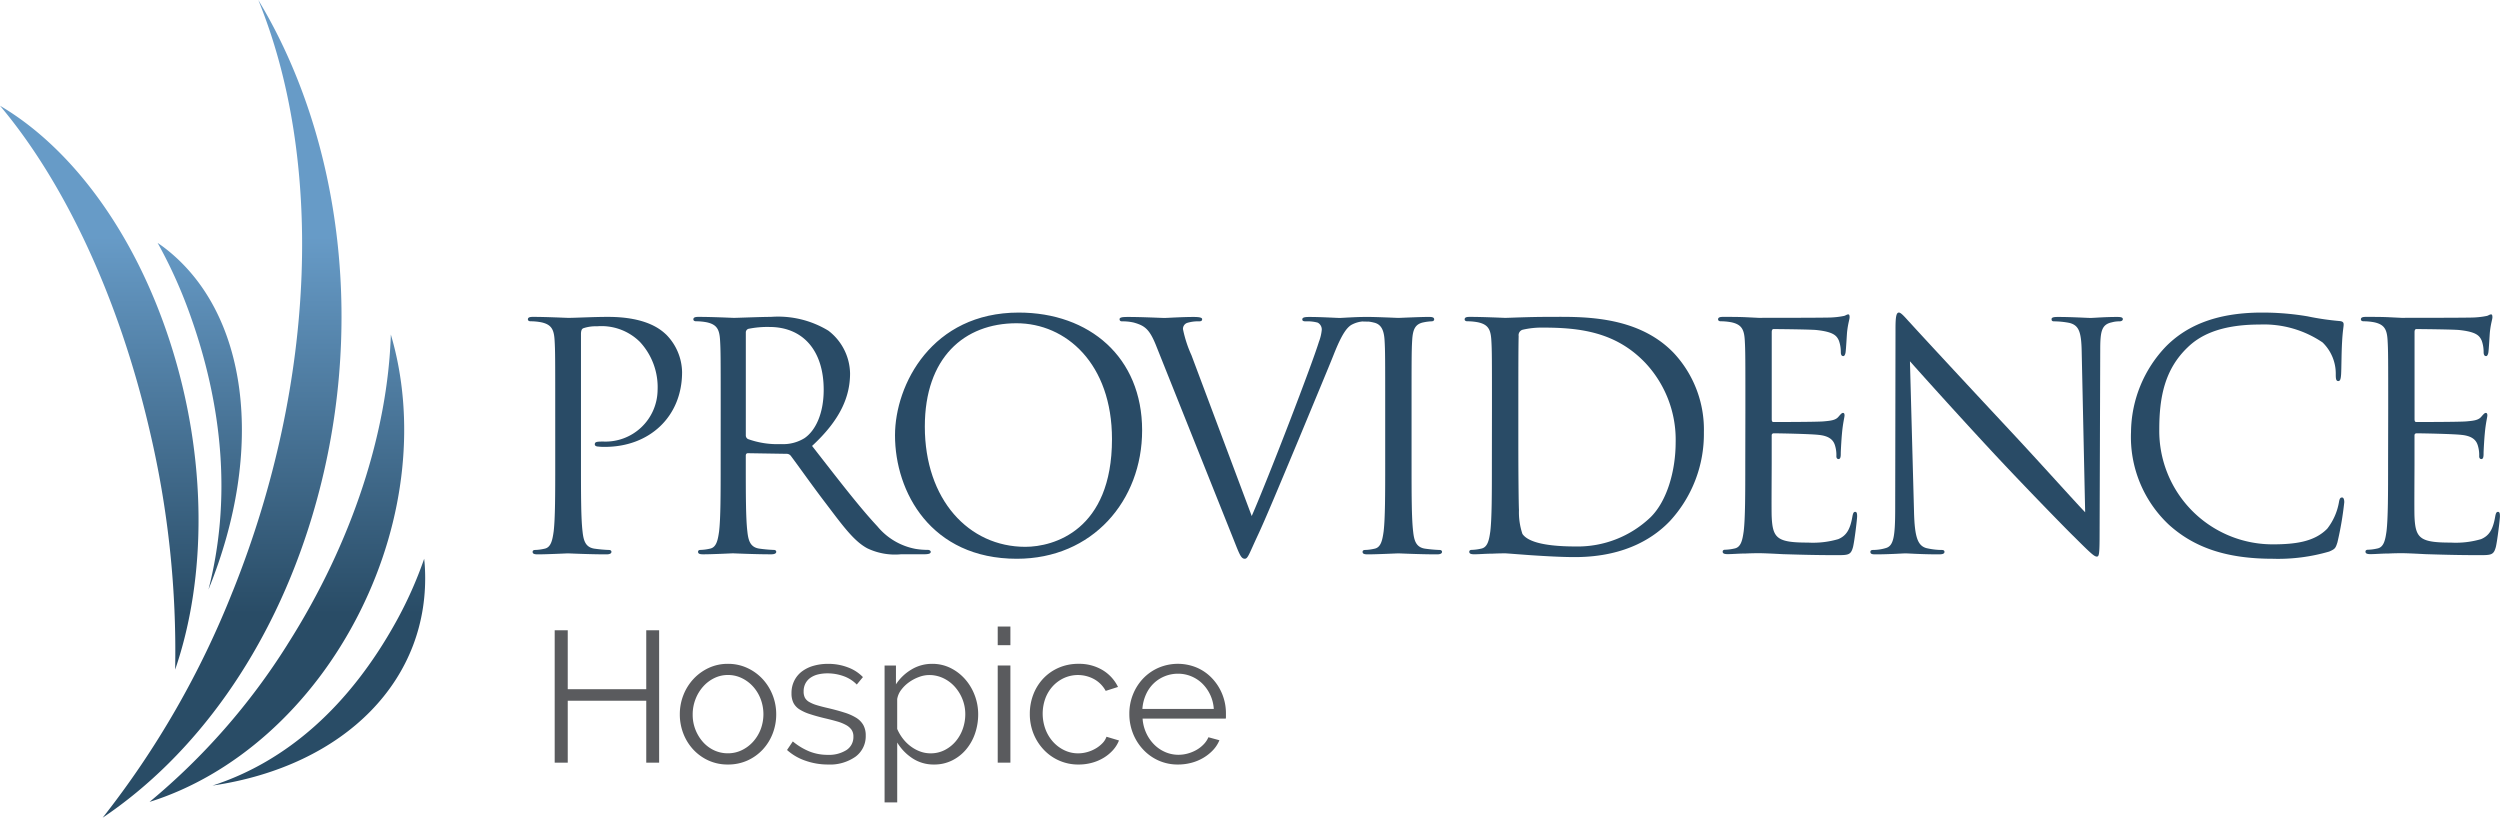 <?xml version="1.0"?>
<svg xmlns="http://www.w3.org/2000/svg" xmlns:xlink="http://www.w3.org/1999/xlink" width="254.749" height="83.322" viewBox="0 0 254.749 83.322"><defs><linearGradient id="a" x1="0.5" y1="0.29" x2="0.5" y2="0.75" gradientUnits="objectBoundingBox"><stop offset="0" stop-color="#679bc7"/><stop offset="1" stop-color="#294c66"/></linearGradient></defs><g transform="translate(-653.562 -48.226)"><path d="M677.282,108.477c8.694-21.688,9.13-44.29,2.6-60.251,8.529,14.13,11.121,33.876,5.492,52.592-4.133,13.737-11.944,24.406-21.349,30.73a91.886,91.886,0,0,0,13.253-23.071m5.555,5.455A67.308,67.308,0,0,1,668.8,129.94c8.472-2.649,16.505-9.518,21.446-19.4,4.763-9.519,5.639-19.8,3.142-28.228-.3,9.769-3.847,21.087-10.556,31.617M668.826,92.158a97.808,97.808,0,0,1,2.583,24.3c3.216-9.345,3.3-21.52-.493-33.3C667.258,71.806,660.772,63.24,653.562,59c6.467,7.679,12.072,19.349,15.264,33.155m6.4,36.119c13.5-1.99,22.257-10.847,21.63-22.261-.013-.283-.042-.565-.071-.848a40.988,40.988,0,0,1-2.861,6.408c-4.745,8.576-11.11,14.232-18.7,16.7m-.42-19.971c5.821-14.294,4.1-28.3-4.527-34.86-.217-.165-.435-.315-.655-.467a48.19,48.19,0,0,1,3.113,6.786c3.674,9.965,4.359,19.664,2.069,28.541" fill="url(#a)"/><path d="M710.139,89.8c0-4.992,0-5.888-.065-6.912-.064-1.088-.32-1.6-1.376-1.824a5.984,5.984,0,0,0-1.088-.1c-.128,0-.256-.064-.256-.192,0-.192.161-.256.512-.256,1.441,0,3.361.1,3.616.1.705,0,2.56-.1,4.032-.1,4,0,5.439,1.344,5.952,1.824a5.564,5.564,0,0,1,1.6,3.808c0,4.544-3.328,7.615-7.872,7.615a4.739,4.739,0,0,1-.672-.032c-.159,0-.351-.064-.351-.223,0-.257.192-.288.864-.288a5.313,5.313,0,0,0,5.535-5.216,6.783,6.783,0,0,0-1.792-4.928,5.554,5.554,0,0,0-4.383-1.6,3.935,3.935,0,0,0-1.376.192c-.192.064-.256.288-.256.608V95.436c0,3.071,0,5.6.16,6.943.1.928.288,1.632,1.248,1.76a13.964,13.964,0,0,0,1.439.128c.193,0,.257.1.257.191,0,.161-.16.257-.512.257-1.76,0-3.776-.1-3.936-.1-.1,0-2.111.1-3.071.1-.353,0-.513-.064-.513-.257,0-.1.064-.191.257-.191a4.93,4.93,0,0,0,.959-.128c.64-.128.8-.832.929-1.76.16-1.344.16-3.872.16-6.943Z" fill="#294b66"/><path d="M727,89.8c0-4.992,0-5.888-.065-6.912-.063-1.088-.319-1.6-1.375-1.824a5.981,5.981,0,0,0-1.087-.1c-.129,0-.257-.064-.257-.192,0-.192.16-.256.512-.256,1.44,0,3.456.1,3.616.1.352,0,2.784-.1,3.776-.1a9.856,9.856,0,0,1,5.856,1.408,5.6,5.6,0,0,1,2.207,4.352c0,2.368-.992,4.736-3.872,7.391,2.624,3.36,4.8,6.208,6.656,8.192a6.62,6.62,0,0,0,3.9,2.3,7.681,7.681,0,0,0,1.248.1c.16,0,.288.1.288.191,0,.193-.191.257-.767.257h-2.273a6.5,6.5,0,0,1-3.423-.609c-1.376-.735-2.5-2.3-4.32-4.7-1.344-1.76-2.848-3.9-3.487-4.736a.519.519,0,0,0-.416-.191l-3.936-.064c-.16,0-.224.1-.224.255v.769c0,3.071,0,5.6.16,6.943.1.928.288,1.632,1.248,1.76a13.965,13.965,0,0,0,1.439.128c.193,0,.257.1.257.191,0,.161-.16.257-.513.257-1.759,0-3.775-.1-3.935-.1-.032,0-2.048.1-3.008.1-.352,0-.512-.064-.512-.257,0-.1.064-.191.256-.191a4.94,4.94,0,0,0,.96-.128c.64-.128.8-.832.928-1.76.16-1.344.16-3.872.16-6.943Zm2.56,2.783a.419.419,0,0,0,.224.385,8.839,8.839,0,0,0,3.36.511,4.133,4.133,0,0,0,2.4-.608c1.12-.768,1.952-2.5,1.952-4.927,0-4-2.111-6.4-5.535-6.4a9.741,9.741,0,0,0-2.145.192.387.387,0,0,0-.255.385Z" fill="#294b66"/><path d="M757.369,80.077c7.2,0,12.575,4.543,12.575,12,0,7.167-5.055,13.087-12.766,13.087-8.768,0-12.415-6.816-12.415-12.576C744.763,87.4,748.538,80.077,757.369,80.077Zm.672,23.87c2.88,0,8.832-1.664,8.832-10.975,0-7.68-4.672-11.807-9.727-11.807-5.344,0-9.344,3.519-9.344,10.526C747.8,99.147,752.282,103.947,758.041,103.947Z" fill="#294b66"/><path d="M781.113,100.811c1.857-4.288,6.144-15.455,6.848-17.759a4.6,4.6,0,0,0,.288-1.216.787.787,0,0,0-.416-.735,4.011,4.011,0,0,0-1.216-.129c-.192,0-.352-.032-.352-.192,0-.192.192-.256.7-.256,1.28,0,2.752.1,3.135.1.193,0,1.569-.1,2.5-.1.351,0,.544.064.544.225s-.128.223-.384.223a2.9,2.9,0,0,0-1.536.384c-.416.289-.9.832-1.76,3.008-.352.9-1.952,4.736-3.584,8.672-1.951,4.671-3.392,8.127-4.128,9.695-.9,1.92-1.024,2.432-1.344,2.432-.384,0-.544-.448-1.151-1.984l-7.84-19.615c-.7-1.792-1.184-2.144-2.3-2.463a4.93,4.93,0,0,0-1.216-.129c-.192,0-.255-.1-.255-.223,0-.192.319-.225.832-.225,1.535,0,3.359.1,3.743.1.32,0,1.76-.1,2.976-.1.576,0,.864.064.864.225s-.1.223-.32.223a3.739,3.739,0,0,0-1.217.16.643.643,0,0,0-.416.64,12.3,12.3,0,0,0,.865,2.656Z" fill="#294b66"/><path d="M797.4,95.436c0,3.071,0,5.6.16,6.943.1.928.289,1.632,1.249,1.76a13.916,13.916,0,0,0,1.439.128c.191,0,.256.1.256.191,0,.161-.16.257-.512.257-1.76,0-3.775-.1-3.935-.1s-2.176.1-3.136.1c-.353,0-.513-.064-.513-.257,0-.1.065-.191.257-.191a4.93,4.93,0,0,0,.959-.128c.641-.128.8-.832.929-1.76.16-1.344.16-3.872.16-6.943V89.8c0-4.992,0-5.888-.065-6.912-.064-1.088-.383-1.632-1.088-1.791a4.144,4.144,0,0,0-.992-.129c-.128,0-.256-.064-.256-.192,0-.192.161-.256.512-.256,1.057,0,3.072.1,3.233.1s2.175-.1,3.135-.1c.352,0,.512.064.512.256,0,.128-.128.192-.256.192a4.756,4.756,0,0,0-.8.1c-.864.161-1.12.7-1.184,1.824-.064,1.024-.064,1.92-.064,6.912Z" fill="#294b66"/><path d="M805.592,89.8c0-4.992,0-5.888-.064-6.912-.064-1.088-.32-1.6-1.376-1.824a5.975,5.975,0,0,0-1.088-.1c-.127,0-.255-.064-.255-.192,0-.192.16-.256.511-.256,1.44,0,3.456.1,3.616.1.384,0,2.4-.1,4.32-.1,3.168,0,9.023-.288,12.831,3.648a11.432,11.432,0,0,1,3.1,8.127,13.08,13.08,0,0,1-3.456,9.024c-1.376,1.44-4.255,3.679-9.7,3.679-1.376,0-3.071-.1-4.447-.191-1.408-.1-2.5-.192-2.656-.192-.064,0-.608,0-1.28.032-.64,0-1.376.064-1.856.064-.352,0-.512-.064-.512-.257,0-.1.065-.191.256-.191a4.941,4.941,0,0,0,.96-.128c.641-.128.8-.832.928-1.76.16-1.344.16-3.872.16-6.943Zm2.688,3.455c0,3.392.032,6.336.064,6.944a6.963,6.963,0,0,0,.352,2.432c.415.608,1.663,1.28,5.44,1.28a10.739,10.739,0,0,0,7.615-2.976c1.664-1.632,2.56-4.7,2.56-7.647a11.446,11.446,0,0,0-3.072-8.064c-3.008-3.168-6.656-3.616-10.464-3.616a8.543,8.543,0,0,0-2.079.224.58.58,0,0,0-.384.64c-.032,1.088-.032,4.352-.032,6.816Z" fill="#294b66"/><path d="M831.416,89.8c0-4.992,0-5.888-.063-6.912-.065-1.088-.321-1.6-1.376-1.824a5.984,5.984,0,0,0-1.088-.1c-.128,0-.256-.064-.256-.192,0-.192.16-.256.512-.256.736,0,1.6,0,2.3.033l1.312.064c.224,0,6.592,0,7.328-.033a8.435,8.435,0,0,0,1.376-.16c.16-.032.288-.159.447-.159.1,0,.128.127.128.288,0,.223-.159.608-.256,1.5-.031.32-.1,1.728-.159,2.112-.032.16-.1.352-.225.352-.191,0-.255-.16-.255-.416a3.438,3.438,0,0,0-.193-1.152c-.223-.512-.544-.9-2.271-1.088-.544-.064-4.032-.1-4.384-.1-.128,0-.192.1-.192.32v8.832c0,.223.032.32.192.32.416,0,4.351,0,5.088-.064.767-.064,1.216-.128,1.5-.449.223-.255.351-.415.479-.415.1,0,.16.064.16.256s-.16.736-.256,1.792c-.063.639-.127,1.824-.127,2.048,0,.255,0,.608-.224.608-.16,0-.225-.128-.225-.289a3.27,3.27,0,0,0-.128-1.056c-.128-.447-.416-.991-1.664-1.119-.863-.1-4.031-.16-4.575-.16a.2.2,0,0,0-.224.224v2.816c0,1.087-.032,4.8,0,5.471.1,2.208.576,2.624,3.711,2.624a9.184,9.184,0,0,0,3.073-.352c.832-.352,1.216-.992,1.439-2.3.065-.352.128-.48.288-.48.193,0,.193.256.193.48,0,.256-.256,2.432-.416,3.1-.224.832-.481.832-1.728.832-2.4,0-4.16-.064-5.408-.1-1.248-.064-2.016-.1-2.5-.1-.064,0-.608,0-1.28.032-.64,0-1.376.064-1.856.064-.352,0-.512-.064-.512-.257,0-.1.065-.191.256-.191a4.94,4.94,0,0,0,.96-.128c.641-.128.8-.832.928-1.76.16-1.344.16-3.872.16-6.943Z" fill="#294b66"/><path d="M848.6,100.363c.063,2.624.383,3.456,1.248,3.712a7,7,0,0,0,1.6.192c.16,0,.256.064.256.191,0,.193-.191.257-.576.257-1.823,0-3.1-.1-3.392-.1s-1.631.1-3.071.1c-.32,0-.512-.032-.512-.257,0-.127.1-.191.256-.191a4.591,4.591,0,0,0,1.312-.192c.8-.224.96-1.152.96-4.064l.032-18.335c0-1.248.1-1.6.351-1.6s.8.7,1.121,1.024c.479.544,5.248,5.695,10.174,10.975,3.168,3.391,6.657,7.3,7.68,8.351l-.351-16.255c-.033-2.08-.256-2.784-1.249-3.04a8.523,8.523,0,0,0-1.568-.16c-.224,0-.256-.1-.256-.223,0-.192.256-.225.641-.225,1.439,0,2.975.1,3.327.1s1.408-.1,2.72-.1c.352,0,.576.033.576.225,0,.127-.128.223-.352.223a2.821,2.821,0,0,0-.768.1c-1.056.224-1.184.928-1.184,2.848l-.064,18.751c0,2.112-.064,2.271-.287,2.271-.257,0-.641-.352-2.336-2.047-.353-.32-4.96-5.024-8.352-8.672-3.712-4-7.328-8.031-8.351-9.183Z" fill="#294b66"/><path d="M874.584,101.707a12.255,12.255,0,0,1-3.872-9.472A12.775,12.775,0,0,1,874.3,83.5c1.92-1.92,4.831-3.423,9.759-3.423a27.4,27.4,0,0,1,4.639.383,27.612,27.612,0,0,0,3.264.48c.353.032.416.161.416.352,0,.256-.1.64-.159,1.792-.065,1.056-.065,2.816-.1,3.3s-.1.672-.288.672c-.224,0-.256-.224-.256-.672a4.43,4.43,0,0,0-1.344-3.264,10.654,10.654,0,0,0-6.4-1.824c-4.256,0-6.239,1.248-7.359,2.336-2.336,2.24-2.88,5.088-2.88,8.351a11.555,11.555,0,0,0,11.551,11.712c2.4,0,4.288-.288,5.568-1.6A6.09,6.09,0,0,0,891.9,99.4c.063-.352.127-.48.32-.48.159,0,.223.224.223.48a33,33,0,0,1-.7,4.1c-.192.607-.255.672-.832.928a18.564,18.564,0,0,1-5.759.736C880.343,105.163,877.111,103.979,874.584,101.707Z" fill="#294b66"/><path d="M896.919,89.8c0-4.992,0-5.888-.064-6.912-.064-1.088-.32-1.6-1.376-1.824a5.965,5.965,0,0,0-1.087-.1c-.128,0-.256-.064-.256-.192,0-.192.159-.256.511-.256.737,0,1.6,0,2.3.033l1.312.064c.224,0,6.591,0,7.328-.033a8.435,8.435,0,0,0,1.376-.16c.16-.032.288-.159.447-.159.1,0,.128.127.128.288,0,.223-.159.608-.256,1.5-.031.32-.1,1.728-.159,2.112-.032.16-.1.352-.225.352-.191,0-.256-.16-.256-.416a3.433,3.433,0,0,0-.192-1.152c-.224-.512-.544-.9-2.271-1.088-.544-.064-4.032-.1-4.384-.1-.128,0-.192.1-.192.32v8.832c0,.223.032.32.192.32.416,0,4.351,0,5.088-.064.767-.064,1.216-.128,1.5-.449.223-.255.351-.415.479-.415.1,0,.16.064.16.256s-.16.736-.256,1.792c-.063.639-.128,1.824-.128,2.048,0,.255,0,.608-.223.608-.16,0-.225-.128-.225-.289a3.27,3.27,0,0,0-.128-1.056c-.128-.447-.416-.991-1.664-1.119-.863-.1-4.031-.16-4.575-.16a.2.2,0,0,0-.224.224v2.816c0,1.087-.032,4.8,0,5.471.1,2.208.576,2.624,3.711,2.624a9.184,9.184,0,0,0,3.073-.352c.832-.352,1.215-.992,1.439-2.3.065-.352.128-.48.288-.48.193,0,.193.256.193.48,0,.256-.256,2.432-.416,3.1-.224.832-.481.832-1.728.832-2.4,0-4.16-.064-5.408-.1-1.248-.064-2.016-.1-2.5-.1-.064,0-.608,0-1.28.032-.639,0-1.376.064-1.856.064-.352,0-.512-.064-.512-.257,0-.1.065-.191.256-.191a4.94,4.94,0,0,0,.96-.128c.641-.128.8-.832.928-1.76.16-1.344.16-3.872.16-6.943Z" fill="#294b66"/><path d="M720.727,112.45v13.49h-1.312v-6.308h-8v6.308h-1.33V112.45h1.33v6.005h8V112.45Z" fill="#5a5b5e"/><path d="M727.736,126.13a4.7,4.7,0,0,1-1.975-.408,4.842,4.842,0,0,1-1.549-1.112,5.064,5.064,0,0,1-1.017-1.633,5.38,5.38,0,0,1-.36-1.957,5.3,5.3,0,0,1,.37-1.977,5.173,5.173,0,0,1,1.026-1.633,4.98,4.98,0,0,1,1.548-1.121,4.557,4.557,0,0,1,1.957-.418,4.615,4.615,0,0,1,1.967.418,4.948,4.948,0,0,1,1.559,1.121,5.189,5.189,0,0,1,1.025,1.633,5.3,5.3,0,0,1,.371,1.977,5.381,5.381,0,0,1-.361,1.957,5.046,5.046,0,0,1-1.017,1.633,4.833,4.833,0,0,1-1.557,1.112A4.772,4.772,0,0,1,727.736,126.13Zm-3.59-5.091a4.13,4.13,0,0,0,.285,1.548,4.2,4.2,0,0,0,.769,1.254,3.485,3.485,0,0,0,1.14.846,3.289,3.289,0,0,0,1.4.3,3.2,3.2,0,0,0,1.4-.313,3.719,3.719,0,0,0,1.15-.855,4.082,4.082,0,0,0,.779-1.263,4.377,4.377,0,0,0,0-3.107,4.05,4.05,0,0,0-.779-1.273,3.719,3.719,0,0,0-1.15-.855,3.2,3.2,0,0,0-1.4-.314,3.132,3.132,0,0,0-1.386.314,3.672,3.672,0,0,0-1.14.864,4.159,4.159,0,0,0-.779,1.283A4.277,4.277,0,0,0,724.146,121.039Z" fill="#5a5b5e"/><path d="M737.921,126.13a6.872,6.872,0,0,1-2.261-.38,5.415,5.415,0,0,1-1.9-1.1l.589-.874a6.429,6.429,0,0,0,1.7,1.026,4.985,4.985,0,0,0,1.852.343,3.346,3.346,0,0,0,1.91-.485,1.57,1.57,0,0,0,.712-1.378,1.192,1.192,0,0,0-.19-.693,1.633,1.633,0,0,0-.561-.484,4.361,4.361,0,0,0-.93-.371q-.561-.161-1.3-.333-.855-.208-1.482-.418a4.507,4.507,0,0,1-1.036-.475,1.718,1.718,0,0,1-.608-.655,2.137,2.137,0,0,1-.2-.978,2.79,2.79,0,0,1,.295-1.311,2.668,2.668,0,0,1,.8-.941,3.6,3.6,0,0,1,1.177-.56,5.259,5.259,0,0,1,1.435-.19,5.557,5.557,0,0,1,2.071.37,4.1,4.1,0,0,1,1.5.978l-.627.76a3.479,3.479,0,0,0-1.34-.854,4.793,4.793,0,0,0-1.643-.286,4.12,4.12,0,0,0-.95.105,2.322,2.322,0,0,0-.77.332,1.641,1.641,0,0,0-.522.58,1.721,1.721,0,0,0-.19.827,1.36,1.36,0,0,0,.133.646,1.136,1.136,0,0,0,.437.427,3.564,3.564,0,0,0,.769.323q.467.143,1.131.295c.634.151,1.19.3,1.672.456a5.25,5.25,0,0,1,1.207.531,2.1,2.1,0,0,1,.731.742,2.138,2.138,0,0,1,.247,1.064,2.581,2.581,0,0,1-1.045,2.166A4.527,4.527,0,0,1,737.921,126.13Z" fill="#5a5b5e"/><path d="M748.75,126.13a3.913,3.913,0,0,1-2.213-.636,5.059,5.059,0,0,1-1.549-1.605v6.1H743.7V116.042h1.159v1.918a4.8,4.8,0,0,1,1.578-1.51,4.022,4.022,0,0,1,2.108-.579,4.147,4.147,0,0,1,1.882.427,4.843,4.843,0,0,1,1.481,1.14,5.3,5.3,0,0,1,.979,1.644,5.391,5.391,0,0,1,.351,1.918,5.975,5.975,0,0,1-.323,1.977,5.031,5.031,0,0,1-.921,1.633,4.423,4.423,0,0,1-1.425,1.112A4.044,4.044,0,0,1,748.75,126.13Zm-.36-1.14a3.092,3.092,0,0,0,1.453-.342,3.616,3.616,0,0,0,1.121-.9,4.056,4.056,0,0,0,.713-1.273,4.483,4.483,0,0,0,.247-1.473,4.125,4.125,0,0,0-.285-1.52,4.22,4.22,0,0,0-.78-1.272,3.692,3.692,0,0,0-1.168-.875,3.327,3.327,0,0,0-1.454-.323,2.989,2.989,0,0,0-1.035.2,4.273,4.273,0,0,0-1.007.532,3.6,3.6,0,0,0-.8.779,2.1,2.1,0,0,0-.409.94v3.04a4.528,4.528,0,0,0,.58.988,4.054,4.054,0,0,0,.8.789,3.774,3.774,0,0,0,.959.522A3.035,3.035,0,0,0,748.39,124.99Z" fill="#5a5b5e"/><path d="M755.229,113.97v-1.9h1.292v1.9Zm0,11.97v-9.9h1.292v9.9Z" fill="#5a5b5e"/><path d="M758.5,120.962a5.435,5.435,0,0,1,.36-1.976,4.959,4.959,0,0,1,1.017-1.624,4.771,4.771,0,0,1,1.567-1.092,4.962,4.962,0,0,1,2.015-.4,4.62,4.62,0,0,1,2.451.636,4.078,4.078,0,0,1,1.576,1.72l-1.254.4a3.007,3.007,0,0,0-1.167-1.187,3.447,3.447,0,0,0-3.079-.124,3.592,3.592,0,0,0-1.139.827,3.805,3.805,0,0,0-.761,1.244,4.583,4.583,0,0,0,.01,3.155,4.019,4.019,0,0,0,.779,1.282,3.7,3.7,0,0,0,1.149.855,3.2,3.2,0,0,0,1.4.313,3.393,3.393,0,0,0,.94-.133,3.572,3.572,0,0,0,.865-.37,3.091,3.091,0,0,0,.684-.542,1.769,1.769,0,0,0,.4-.646l1.273.38a3.253,3.253,0,0,1-.608.979,4.175,4.175,0,0,1-.941.779,4.578,4.578,0,0,1-1.2.513,5.107,5.107,0,0,1-1.358.18A4.8,4.8,0,0,1,759.9,124.6a5.2,5.2,0,0,1-1.036-1.643A5.349,5.349,0,0,1,758.5,120.962Z" fill="#5a5b5e"/><path d="M773.6,126.13a4.764,4.764,0,0,1-1.986-.408,4.841,4.841,0,0,1-1.567-1.121,5.182,5.182,0,0,1-1.036-1.643,5.35,5.35,0,0,1-.37-2,5.221,5.221,0,0,1,.37-1.966,5.091,5.091,0,0,1,1.026-1.615,4.852,4.852,0,0,1,1.567-1.1,5.011,5.011,0,0,1,3.961,0,4.7,4.7,0,0,1,1.549,1.112A5.154,5.154,0,0,1,778.124,119a5.211,5.211,0,0,1,.361,1.938v.305a.811.811,0,0,1-.018.209h-8.475a4.173,4.173,0,0,0,.371,1.472,4.061,4.061,0,0,0,.807,1.169,3.613,3.613,0,0,0,1.131.769,3.375,3.375,0,0,0,1.358.276,3.492,3.492,0,0,0,.95-.134,3.785,3.785,0,0,0,.874-.361,3.2,3.2,0,0,0,.722-.56,2.376,2.376,0,0,0,.494-.732l1.121.305a3.307,3.307,0,0,1-.645,1,4.531,4.531,0,0,1-.97.779,4.708,4.708,0,0,1-1.216.513A5.278,5.278,0,0,1,773.6,126.13Zm3.647-5.662a3.971,3.971,0,0,0-1.168-2.584,3.536,3.536,0,0,0-1.121-.74,3.477,3.477,0,0,0-1.358-.267,3.55,3.55,0,0,0-1.369.267,3.51,3.51,0,0,0-1.13.74,3.643,3.643,0,0,0-.779,1.14,4.305,4.305,0,0,0-.351,1.444Z" fill="#5a5b5e"/></g></svg>
